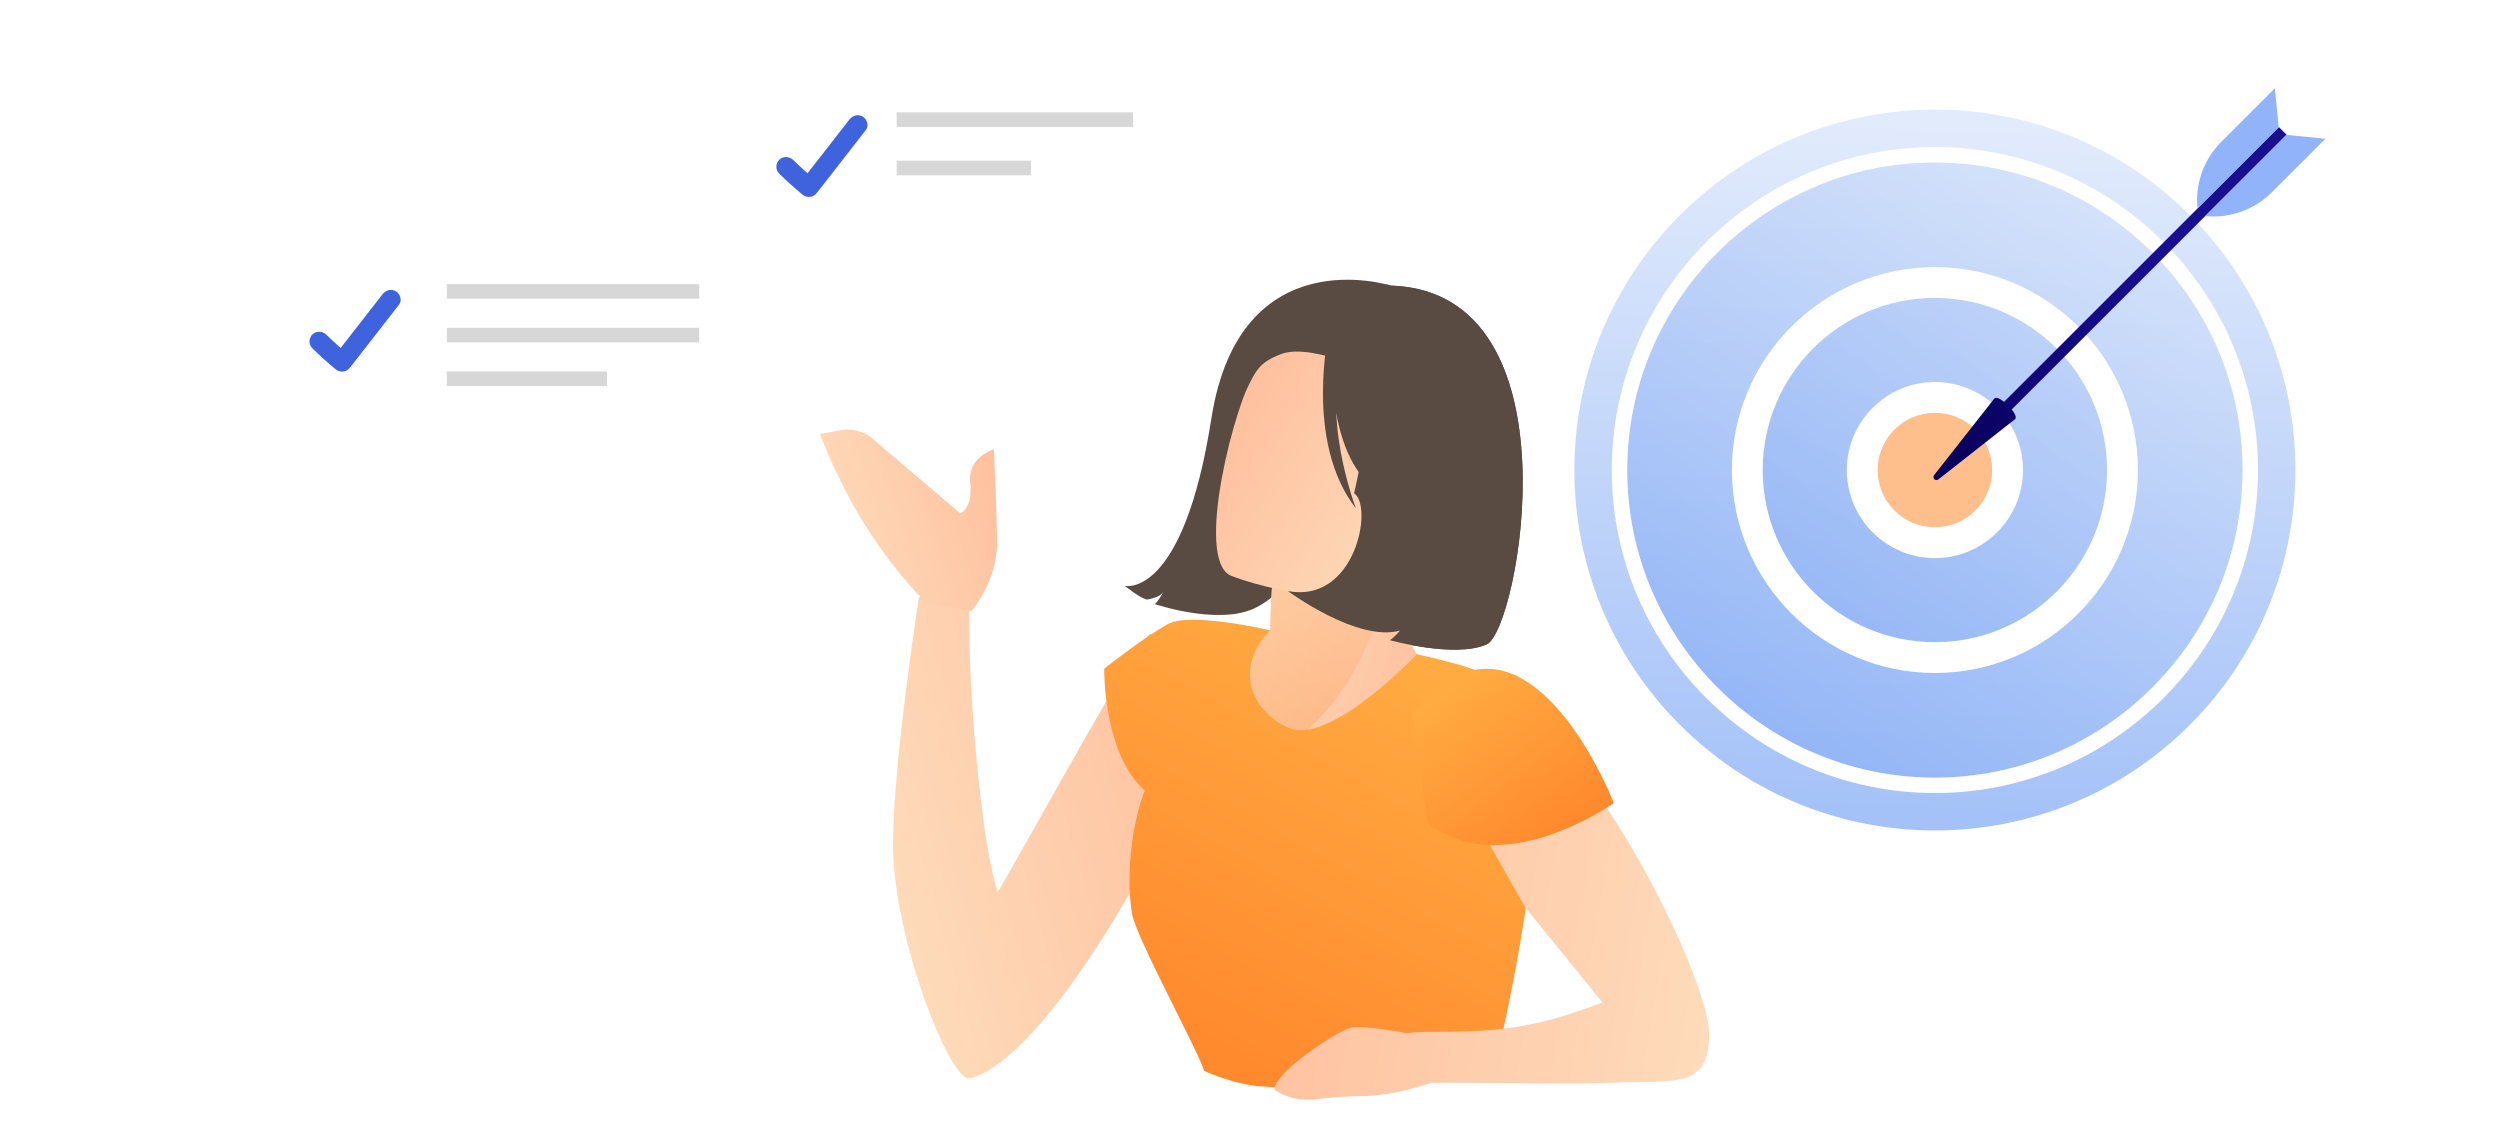 <svg width="370" height="167" viewBox="0 0 370 167" fill="none" xmlns="http://www.w3.org/2000/svg">
<path d="M324.093 107.283C344.93 86.453 344.93 52.68 324.093 31.849C303.255 11.019 269.472 11.019 248.635 31.849C227.798 52.68 227.798 86.453 248.635 107.283C269.472 128.114 303.255 128.114 324.093 107.283Z" fill="url(#paint0_linear_3654_3648)" fill-opacity="0.8"/>
<path d="M286.364 115.089C311.514 115.089 331.902 94.707 331.902 69.565C331.902 44.423 311.514 24.042 286.364 24.042C261.214 24.042 240.826 44.423 240.826 69.565C240.826 94.707 261.214 115.089 286.364 115.089Z" fill="url(#paint1_linear_3654_3648)" fill-opacity="0.6"/>
<path d="M286.364 117.369C259.997 117.369 238.545 95.925 238.545 69.566C238.545 43.206 259.997 21.762 286.364 21.762C312.731 21.762 334.182 43.206 334.182 69.566C334.182 95.925 312.731 117.369 286.364 117.369ZM286.364 24.042C261.254 24.042 240.826 44.464 240.826 69.566C240.826 94.667 261.254 115.089 286.364 115.089C311.473 115.089 331.902 94.667 331.902 69.566C331.902 44.464 311.473 24.042 286.364 24.042Z" fill="white"/>
<path d="M305.994 89.192C316.836 78.353 316.836 60.781 305.994 49.943C295.152 39.105 277.575 39.105 266.733 49.943C255.891 60.781 255.891 78.353 266.733 89.192C277.575 100.03 295.152 100.03 305.994 89.192Z" fill="url(#paint2_linear_3654_3648)" fill-opacity="0.6"/>
<path d="M286.364 99.601C269.798 99.601 256.321 86.128 256.321 69.567C256.321 53.007 269.798 39.534 286.364 39.534C302.93 39.534 316.407 53.007 316.407 69.567C316.407 86.127 302.93 99.601 286.364 99.601ZM286.364 44.094C272.313 44.094 260.882 55.521 260.882 69.567C260.882 83.613 272.313 95.041 286.364 95.041C300.414 95.041 311.845 83.614 311.845 69.567C311.845 55.521 300.414 44.094 286.364 44.094Z" fill="white"/>
<path d="M293.969 77.17C298.17 72.971 298.17 66.162 293.969 61.963C289.769 57.764 282.959 57.764 278.758 61.963C274.558 66.162 274.558 72.971 278.758 77.17C282.959 81.369 289.769 81.369 293.969 77.17Z" fill="#FFBF8D"/>
<path d="M286.364 82.6C279.176 82.6 273.327 76.754 273.327 69.568C273.327 62.382 279.176 56.535 286.364 56.535C293.552 56.535 299.401 62.382 299.401 69.568C299.401 76.754 293.552 82.6 286.364 82.6ZM286.364 61.095C281.691 61.095 277.889 64.896 277.889 69.568C277.889 74.239 281.691 78.04 286.364 78.04C291.037 78.04 294.839 74.239 294.839 69.568C294.839 64.896 291.037 61.095 286.364 61.095Z" fill="white"/>
<path d="M294.378 61.694L295.51 62.826L338.41 19.94L337.277 18.808L294.378 61.694Z" fill="url(#paint3_linear_3654_3648)"/>
<path d="M295.178 58.962C295.828 58.312 298.892 61.376 298.242 62.025L286.878 70.956C286.458 71.287 285.914 70.742 286.244 70.323L295.178 58.962Z" fill="url(#paint4_linear_3654_3648)"/>
<path d="M338.384 19.965L344.156 20.538L336.233 28.459C333.637 31.054 330.013 32.348 326.36 31.985L338.384 19.965Z" fill="#91B3FA"/>
<path d="M337.251 18.833L336.678 13.063L328.755 20.984C326.159 23.579 324.864 27.201 325.227 30.853L337.251 18.833Z" fill="#91B3FA"/>
<path d="M143.657 78.802L143.568 87.644C142.877 98.556 145.154 124.802 147.652 131.985C148.612 130.958 170.364 90.735 170.406 93.97C170.458 97.966 181.57 99.492 177.376 111.204C172.79 124.011 155.017 156.517 143.568 159.605C140.785 160.355 132.781 140.262 132.209 126.648C131.75 115.744 135.961 88.665 135.961 88.665C139.219 81.762 140.4 85.705 143.658 78.802L143.657 78.802Z" fill="url(#paint5_linear_3654_3648)"/>
<path d="M124.338 63.681C126.052 63.349 127.823 63.815 129.152 64.945L142.127 75.981C142.127 75.981 144.032 75.25 143.588 71.442C143.145 67.634 147.08 66.512 147.08 66.512C147.08 66.512 147.379 71.875 147.575 79.855C147.688 84.419 145.594 88.111 143.78 90.439L137.151 89.325C130.033 82.062 124.954 73.597 121.361 64.257L124.338 63.681Z" fill="url(#paint6_linear_3654_3648)"/>
<path d="M199.285 71.116C199.285 71.116 207.838 81.349 194.78 89.942C194.78 89.942 203.709 95.016 207.217 93.33C207.217 93.33 206.359 94.364 205.696 94.757C205.696 94.757 215.301 97.436 220.023 95.382C224.745 93.328 234.069 43.203 205.858 42.276C205.858 42.276 183.487 35.08 179.287 61.923C175.083 88.774 166.478 86.702 166.478 86.702C166.478 86.702 168.589 88.456 169.737 88.735C169.737 88.735 171.58 88.501 172.135 87.643C172.135 87.643 171.451 89.027 170.905 89.394C170.905 89.394 179.983 92.505 185.454 90.123C190.929 87.733 199.3 76.879 199.281 71.124L199.285 71.116Z" fill="#594A42"/>
<path d="M208.401 100.81C206.648 105.396 203.056 112.143 197.383 110.818C193.827 109.987 190.904 110.109 188.65 110.044C185.544 109.953 183.713 109.513 183.24 105.73C182.427 99.208 187.206 93.189 187.206 93.189L187.98 93.313C188.035 89.485 188.234 85.567 188.741 83.197L203.012 83.302L204.35 83.311C204.35 83.311 204.725 85.113 205.607 87.748C206.759 91.197 208.778 96.07 211.954 100.187L208.4 100.813L208.401 100.81Z" fill="url(#paint7_linear_3654_3648)"/>
<g style="mix-blend-mode:multiply">
<path d="M191.449 109.614L188.654 110.041C185.548 109.95 183.716 109.51 183.244 105.727C182.431 99.205 187.21 93.187 187.21 93.187L187.984 93.311C188.039 89.483 188.237 85.564 188.745 83.194L203.016 83.299C203.289 84.322 203.846 86.249 204.729 88.699C203.095 94.431 199.314 104.116 191.451 109.615L191.449 109.614Z" fill="url(#paint8_linear_3654_3648)" fill-opacity="0.3"/>
</g>
<path d="M182.116 85.181C182.116 85.181 203.479 93.785 208.627 80.409C213.771 67.041 219.992 59.136 206.574 53.084C193.147 47.03 188.519 51.102 185.719 55.154C182.911 59.202 176.699 82.6 182.124 85.185L182.116 85.181Z" fill="url(#paint9_linear_3654_3648)"/>
<path d="M196.969 46.933C196.969 46.933 195.57 65.29 202.541 71.472C209.521 77.658 213.586 75.581 213.586 75.581C213.586 75.581 209.934 67.529 213.028 58.332C213.028 58.332 204.32 42.306 196.961 46.929L196.969 46.933Z" fill="#594A42"/>
<path d="M205.091 55.964C205.091 55.964 194.305 50.642 189.669 52.381C186.327 53.633 185.879 54.841 184.409 57.783C184.409 57.783 182.744 48.284 189.93 45.185C197.557 41.902 205.091 55.964 205.091 55.964Z" fill="#594A42"/>
<path d="M196.714 48.832C196.714 48.832 192.947 65.364 200.686 75.25C200.686 75.25 195.155 61.071 199.242 50.973C203.328 40.875 196.714 48.832 196.714 48.832Z" fill="#594A42"/>
<path d="M220.018 95.369C215.296 97.423 205.698 94.748 205.698 94.748C206.361 94.354 207.212 93.317 207.212 93.317C200.923 95.114 190.614 87.484 190.614 87.484C200.629 89.356 203.284 74.9 200.41 73.012C202.832 62.282 204.506 48.361 205.189 42.077C205.62 42.184 205.864 42.259 205.864 42.259C234.071 43.194 224.751 93.311 220.029 95.364L220.018 95.369Z" fill="#594A42"/>
<path d="M227.437 116.749L227.439 116.744C227.449 115.595 227.426 114.488 227.378 113.428C227.162 108.828 226.406 105.155 224.95 102.912C224.948 102.908 224.943 102.905 224.942 102.902C224.942 102.902 224.937 102.899 224.938 102.896C224.131 101.667 222.11 100.53 219.325 99.5L219.319 99.497C216.673 98.517 213.336 97.622 209.687 96.822C209.687 96.822 209.68 96.821 209.678 96.82L209.691 96.827C209.691 96.827 203.92 102.952 198.242 106.165C196.615 107.085 194.993 107.769 193.516 107.993C192.421 108.164 191.403 108.082 190.529 107.662C188.302 106.597 186.713 105.063 185.822 103.303C184.461 100.632 184.718 97.444 186.795 94.641L186.802 94.628L187.949 93.32L187.955 93.309L187.957 93.311L187.979 93.289C187.979 93.289 187.976 93.287 187.971 93.284C187.64 93.207 176.268 90.58 172.953 92.316C169.59 94.08 163.418 98.967 163.418 98.967C163.418 98.967 163.26 111.622 169.44 117.004C169.433 117.017 169.428 117.027 169.421 117.04C167.924 120.695 166.455 128.562 167.53 135.192C168.102 138.72 177.589 155.998 178.198 158.496C189.353 163.238 191.225 158.943 203.325 161.733C209.734 160.258 215.335 158.777 220.878 159.361C224.236 145.54 227.371 128.106 227.427 116.747L227.437 116.749Z" fill="url(#paint10_linear_3654_3648)"/>
<path d="M188.618 161.259C188.618 158.644 197.922 152.62 199.834 152.123C201.745 151.625 208.138 152.913 208.138 152.913C212.065 152.28 221.098 153.661 231.541 150.315C233.381 149.725 235.266 149.083 237.181 148.385L225.72 134.277L209.907 106.35C209.907 106.35 222.625 104.62 225.72 106.35C236.853 112.575 253.137 145.354 252.969 153.254C252.801 161.154 248.052 159.868 238.666 160.245C231.454 160.538 223.698 160.222 211.865 160.245C211.865 160.245 206.172 162.208 201.902 162.208C201.902 162.208 198.581 162.208 194.785 162.682C190.99 163.157 188.618 161.259 188.618 161.259Z" fill="url(#paint11_linear_3654_3648)"/>
<path d="M208.899 105.719C208.899 105.719 215.726 95.758 224.509 100.062C233.292 104.367 238.839 118.852 238.839 118.852C238.839 118.852 222.309 130.616 211.307 121.777L208.899 105.719Z" fill="url(#paint12_linear_3654_3648)"/>
<g filter="url(#filter0_d_3654_3648)">
<path d="M102.714 80.762L93.572 63.572H81L102.714 80.762Z" fill="white"/>
<path d="M118 37.278C118 33.811 115.097 31 111.515 31H45.485C41.904 31 39 33.811 39 37.278V61.818C39 65.285 41.904 68.095 45.485 68.095H111.515C115.097 68.095 118 65.285 118 61.818V37.278Z" fill="white"/>
<path fill-rule="evenodd" clip-rule="evenodd" d="M103.483 44.204H66.126V42.049H103.483V44.204Z" fill="#D7D7D7"/>
<path fill-rule="evenodd" clip-rule="evenodd" d="M103.483 50.67H66.126V48.515H103.483V50.67Z" fill="#D7D7D7"/>
<path fill-rule="evenodd" clip-rule="evenodd" d="M89.833 57.136H66.126V54.98H89.833V57.136Z" fill="#D7D7D7"/>
<path d="M46.222 51.548C47.305 52.607 48.429 53.623 49.595 54.593C49.756 54.745 49.95 54.86 50.161 54.928C50.373 54.996 50.598 55.017 50.819 54.988C51.306 54.924 51.593 54.675 51.883 54.302L59.085 45.055C59.551 44.456 59.198 43.422 58.562 43.092C57.791 42.69 57.066 42.968 56.57 43.605L49.368 52.849L51.656 52.562C50.491 51.591 49.366 50.576 48.282 49.515C47.74 48.985 46.755 48.941 46.222 49.515C45.955 49.787 45.806 50.151 45.806 50.53C45.806 50.909 45.955 51.273 46.222 51.545L46.222 51.548Z" fill="#3E63DD"/>
</g>
<g filter="url(#filter1_d_3654_3648)">
<path d="M108.852 14.193C108.852 11.146 111.306 8.676 114.335 8.676H170.161C173.189 8.676 175.644 11.146 175.644 14.193V35.76C175.644 38.807 173.189 41.277 170.161 41.277H114.335C111.306 41.277 108.852 38.807 108.852 35.76V14.193Z" fill="white"/>
<path d="M133.501 52.41L141.536 37.302H152.585L133.501 52.41Z" fill="white"/>
<path d="M115.316 25.694C116.399 26.753 117.523 27.768 118.689 28.739C118.85 28.891 119.043 29.005 119.255 29.073C119.467 29.142 119.691 29.162 119.912 29.134C120.4 29.069 120.687 28.821 120.977 28.448L128.178 19.2C128.644 18.602 128.292 17.567 127.656 17.237C126.885 16.835 126.16 17.114 125.663 17.751L118.462 26.994L120.75 26.707C119.585 25.737 118.46 24.721 117.375 23.66C116.834 23.131 115.849 23.086 115.316 23.66C115.049 23.933 114.9 24.297 114.9 24.676C114.9 25.055 115.049 25.419 115.316 25.691L115.316 25.694Z" fill="#3E63DD"/>
<path fill-rule="evenodd" clip-rule="evenodd" d="M167.693 18.217H132.706V16.627H167.693V18.217Z" fill="#D7D7D7"/>
<path fill-rule="evenodd" clip-rule="evenodd" d="M152.585 25.373H132.706V23.783H152.585V25.373Z" fill="#D7D7D7"/>
</g>
<g filter="url(#filter2_d_3654_3648)">
<path d="M108.852 14.193C108.852 11.146 111.306 8.676 114.335 8.676H170.161C173.189 8.676 175.644 11.146 175.644 14.193V35.76C175.644 38.807 173.189 41.277 170.161 41.277H114.335C111.306 41.277 108.852 38.807 108.852 35.76V14.193Z" fill="white"/>
<path d="M133.501 52.41L141.536 37.302H152.585L133.501 52.41Z" fill="white"/>
<path d="M115.316 25.694C116.399 26.753 117.523 27.768 118.689 28.739C118.85 28.891 119.043 29.005 119.255 29.073C119.467 29.142 119.691 29.162 119.912 29.134C120.4 29.069 120.687 28.821 120.977 28.448L128.178 19.2C128.644 18.602 128.292 17.567 127.656 17.237C126.885 16.835 126.16 17.114 125.663 17.751L118.462 26.994L120.75 26.707C119.585 25.737 118.46 24.721 117.375 23.66C116.834 23.131 115.849 23.086 115.316 23.66C115.049 23.933 114.9 24.297 114.9 24.676C114.9 25.055 115.049 25.419 115.316 25.691L115.316 25.694Z" fill="#3E63DD"/>
<path fill-rule="evenodd" clip-rule="evenodd" d="M167.693 18.787H132.706V16.627H167.693V18.787Z" fill="#D7D7D7"/>
<path fill-rule="evenodd" clip-rule="evenodd" d="M152.585 25.943H132.706V23.783H152.585V25.943Z" fill="#D7D7D7"/>
</g>
<defs>
<filter id="filter0_d_3654_3648" x="34.084" y="26.084" width="88.831" height="59.594" filterUnits="userSpaceOnUse" color-interpolation-filters="sRGB">
<feFlood flood-opacity="0" result="BackgroundImageFix"/>
<feColorMatrix in="SourceAlpha" type="matrix" values="0 0 0 0 0 0 0 0 0 0 0 0 0 0 0 0 0 0 127 0" result="hardAlpha"/>
<feOffset/>
<feGaussianBlur stdDeviation="2.458"/>
<feComposite in2="hardAlpha" operator="out"/>
<feColorMatrix type="matrix" values="0 0 0 0 0.776 0 0 0 0 0.831 0 0 0 0 0.976 0 0 0 1 0"/>
<feBlend mode="normal" in2="BackgroundImageFix" result="effect1_dropShadow_3654_3648"/>
<feBlend mode="normal" in="SourceGraphic" in2="effect1_dropShadow_3654_3648" result="shape"/>
</filter>
<filter id="filter1_d_3654_3648" x="104.531" y="4.356" width="75.433" height="52.374" filterUnits="userSpaceOnUse" color-interpolation-filters="sRGB">
<feFlood flood-opacity="0" result="BackgroundImageFix"/>
<feColorMatrix in="SourceAlpha" type="matrix" values="0 0 0 0 0 0 0 0 0 0 0 0 0 0 0 0 0 0 127 0" result="hardAlpha"/>
<feOffset/>
<feGaussianBlur stdDeviation="2.16"/>
<feComposite in2="hardAlpha" operator="out"/>
<feColorMatrix type="matrix" values="0 0 0 0 0.776 0 0 0 0 0.831 0 0 0 0 0.976 0 0 0 1 0"/>
<feBlend mode="normal" in2="BackgroundImageFix" result="effect1_dropShadow_3654_3648"/>
<feBlend mode="normal" in="SourceGraphic" in2="effect1_dropShadow_3654_3648" result="shape"/>
</filter>
<filter id="filter2_d_3654_3648" x="104.531" y="4.356" width="75.433" height="52.374" filterUnits="userSpaceOnUse" color-interpolation-filters="sRGB">
<feFlood flood-opacity="0" result="BackgroundImageFix"/>
<feColorMatrix in="SourceAlpha" type="matrix" values="0 0 0 0 0 0 0 0 0 0 0 0 0 0 0 0 0 0 127 0" result="hardAlpha"/>
<feOffset/>
<feGaussianBlur stdDeviation="2.16"/>
<feComposite in2="hardAlpha" operator="out"/>
<feColorMatrix type="matrix" values="0 0 0 0 0.776 0 0 0 0 0.831 0 0 0 0 0.976 0 0 0 1 0"/>
<feBlend mode="normal" in2="BackgroundImageFix" result="effect1_dropShadow_3654_3648"/>
<feBlend mode="normal" in="SourceGraphic" in2="effect1_dropShadow_3654_3648" result="shape"/>
</filter>
<linearGradient id="paint0_linear_3654_3648" x1="288.452" y1="123.724" x2="292.456" y2="18.38" gradientUnits="userSpaceOnUse">
<stop stop-color="#8CB1F6"/>
<stop offset="1" stop-color="#DAE6FB"/>
</linearGradient>
<linearGradient id="paint1_linear_3654_3648" x1="326.036" y1="16.911" x2="223.543" y2="153.03" gradientUnits="userSpaceOnUse">
<stop stop-color="#E0EAFB"/>
<stop offset="0.932" stop-color="#5E91F2"/>
<stop offset="1" stop-color="#4042E2"/>
</linearGradient>
<linearGradient id="paint2_linear_3654_3648" x1="326.036" y1="16.913" x2="223.543" y2="153.031" gradientUnits="userSpaceOnUse">
<stop stop-color="#D5E2FA"/>
<stop offset="1" stop-color="#578CF1"/>
</linearGradient>
<linearGradient id="paint3_linear_3654_3648" x1="274.249" y1="66.299" x2="320.124" y2="38.539" gradientUnits="userSpaceOnUse">
<stop stop-color="#09005D"/>
<stop offset="1" stop-color="#1A0F91"/>
</linearGradient>
<linearGradient id="paint4_linear_3654_3648" x1="289.716" y1="66.292" x2="322.186" y2="39.351" gradientUnits="userSpaceOnUse">
<stop stop-color="#09005D"/>
<stop offset="1" stop-color="#1A0F91"/>
</linearGradient>
<linearGradient id="paint5_linear_3654_3648" x1="128.828" y1="125.295" x2="211.248" y2="101.986" gradientUnits="userSpaceOnUse">
<stop stop-color="#FEDBBA"/>
<stop offset="1" stop-color="#FFB08E"/>
</linearGradient>
<linearGradient id="paint6_linear_3654_3648" x1="122.617" y1="80.311" x2="163.683" y2="66.906" gradientUnits="userSpaceOnUse">
<stop stop-color="#FEDBBA"/>
<stop offset="1" stop-color="#FFB08E"/>
</linearGradient>
<linearGradient id="paint7_linear_3654_3648" x1="182.55" y1="91.574" x2="229.081" y2="107.249" gradientUnits="userSpaceOnUse">
<stop stop-color="#FEDBBA"/>
<stop offset="1" stop-color="#FFB08E"/>
</linearGradient>
<linearGradient id="paint8_linear_3654_3648" x1="199.669" y1="81.544" x2="185.081" y2="109.349" gradientUnits="userSpaceOnUse">
<stop stop-color="#FFBF8C"/>
<stop offset="1" stop-color="#FF882B"/>
</linearGradient>
<linearGradient id="paint9_linear_3654_3648" x1="211.424" y1="78.302" x2="165.323" y2="50.402" gradientUnits="userSpaceOnUse">
<stop stop-color="#FEDBBA"/>
<stop offset="1" stop-color="#FFB08E"/>
</linearGradient>
<linearGradient id="paint10_linear_3654_3648" x1="212.505" y1="99.092" x2="181.138" y2="155.43" gradientUnits="userSpaceOnUse">
<stop stop-color="#FFAB42"/>
<stop offset="1" stop-color="#FF8A2D"/>
</linearGradient>
<linearGradient id="paint11_linear_3654_3648" x1="256.093" y1="135.346" x2="147.267" y2="116.101" gradientUnits="userSpaceOnUse">
<stop stop-color="#FEDBBA"/>
<stop offset="1" stop-color="#FFB08E"/>
</linearGradient>
<linearGradient id="paint12_linear_3654_3648" x1="213.966" y1="102.398" x2="229.842" y2="123.81" gradientUnits="userSpaceOnUse">
<stop stop-color="#FFAB42"/>
<stop offset="1" stop-color="#FF8A2D"/>
</linearGradient>
</defs>
</svg>
